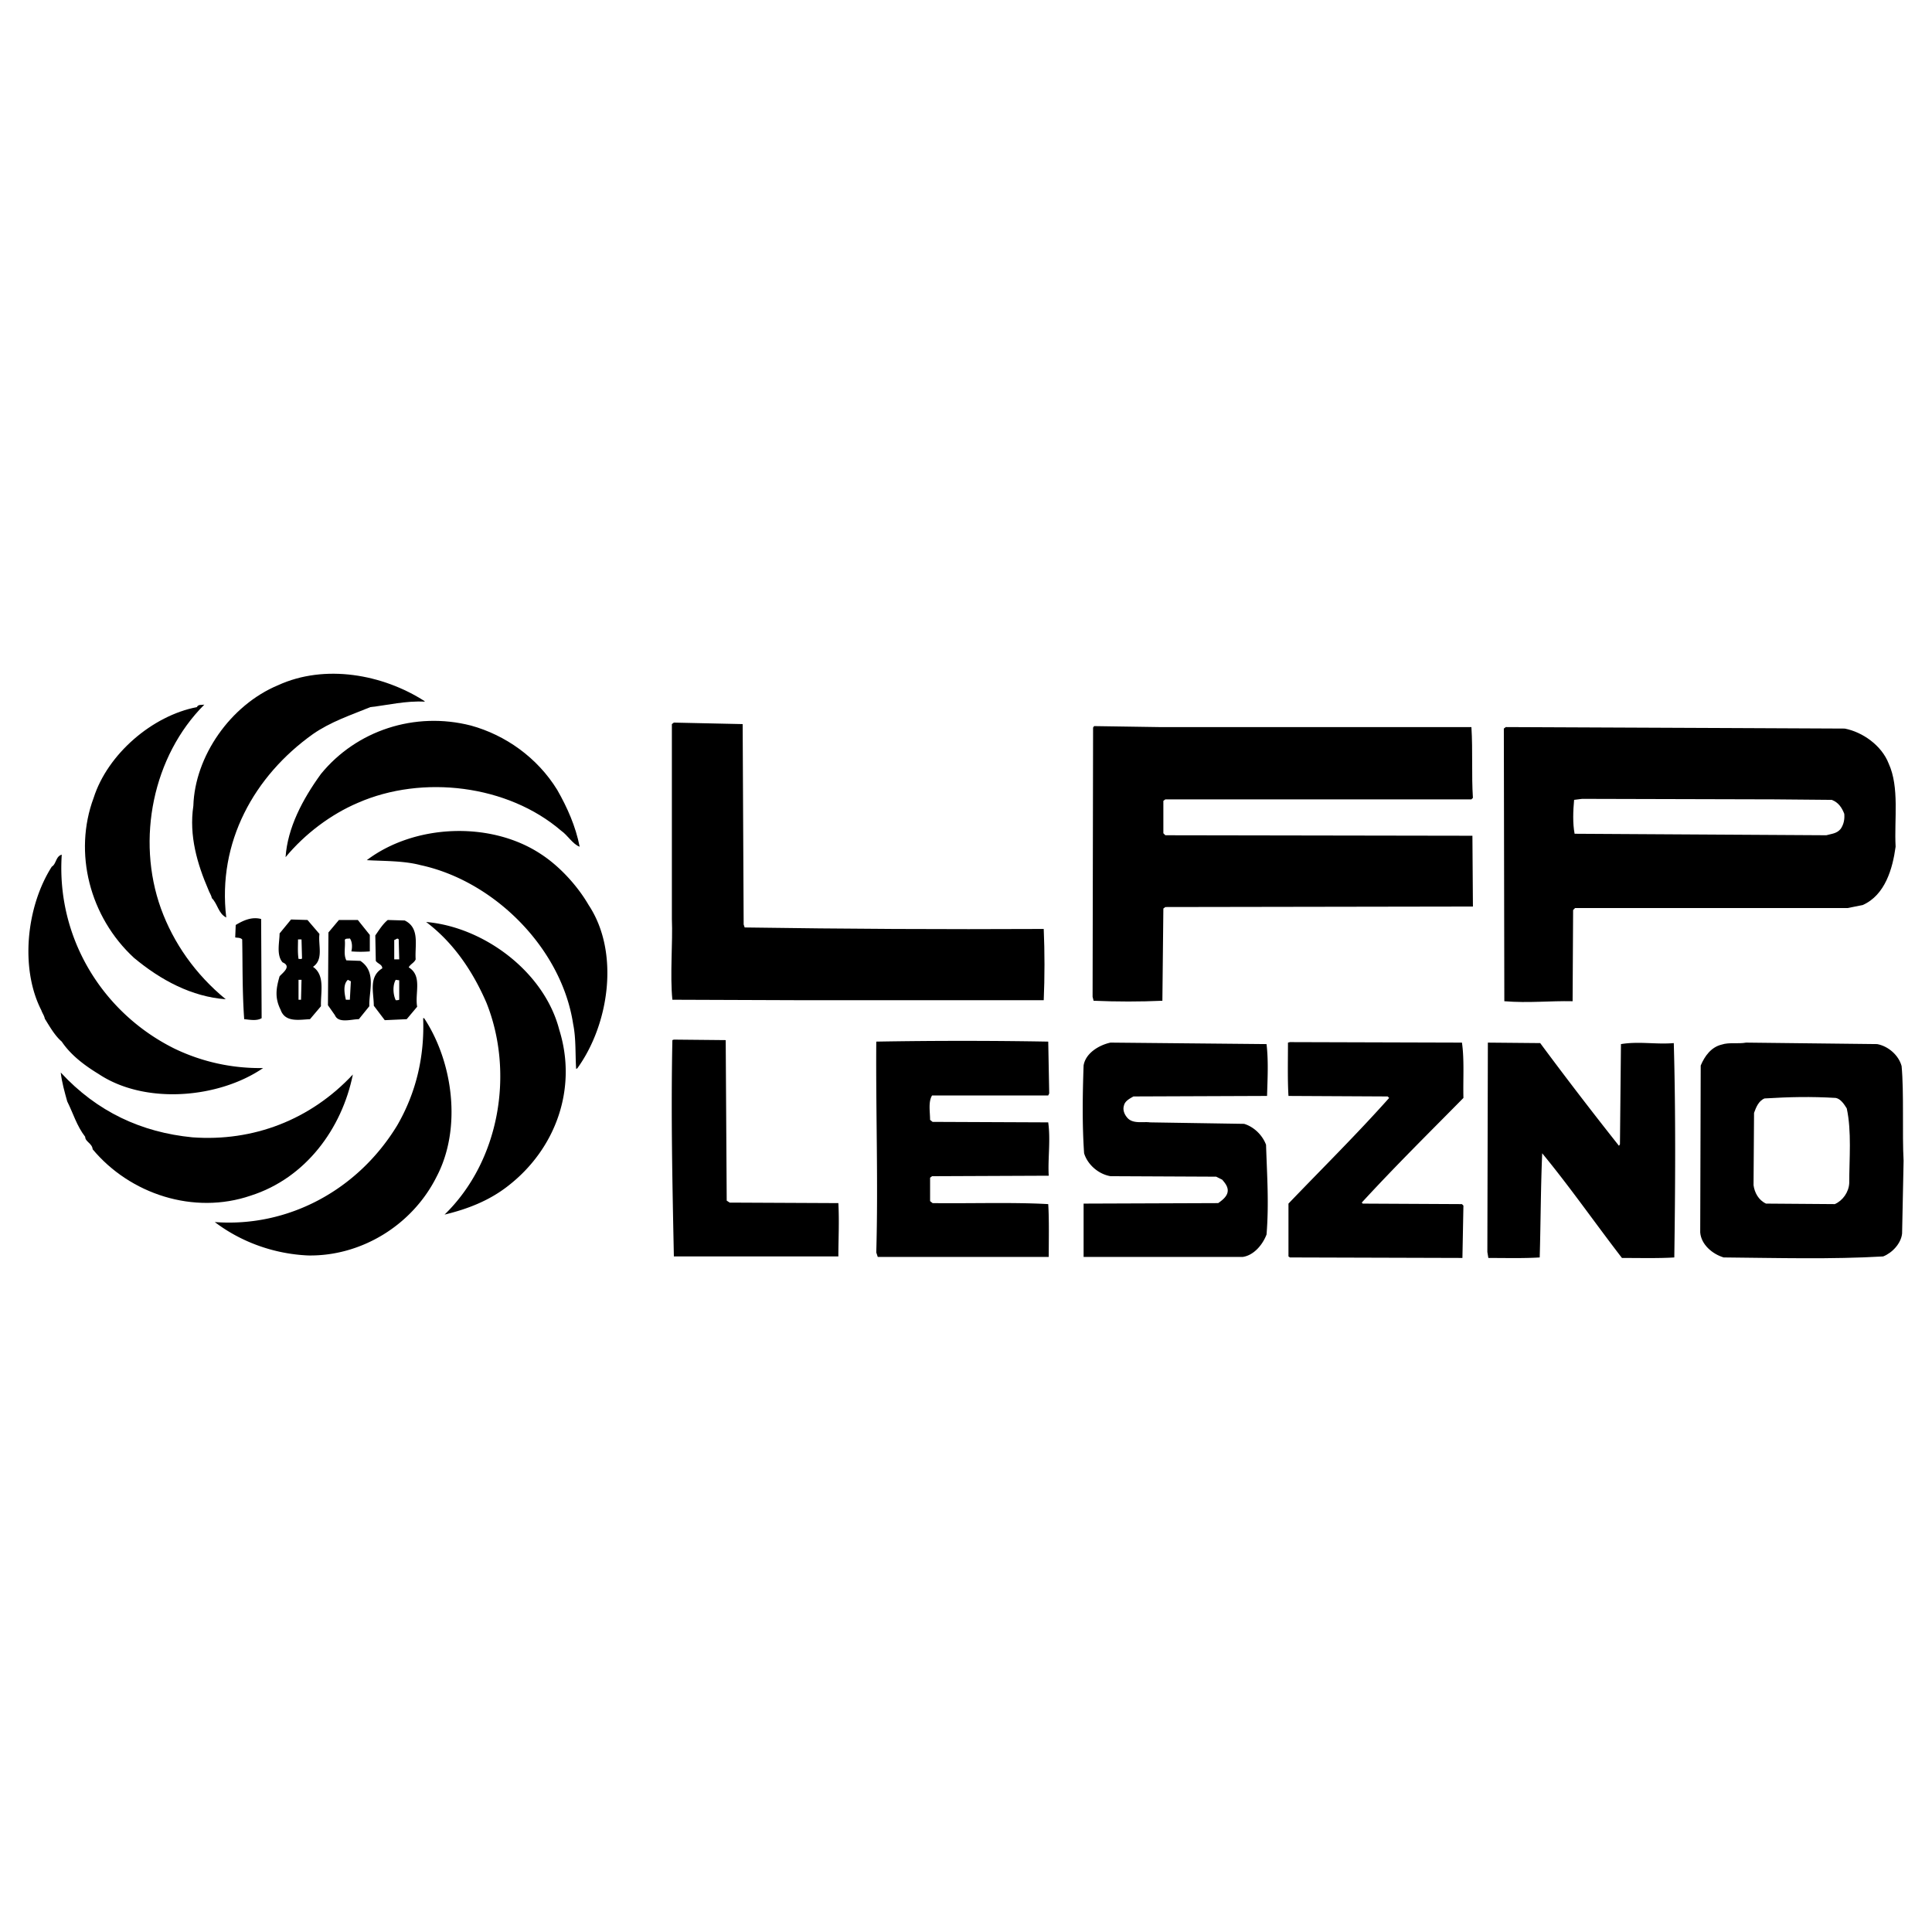<svg xmlns="http://www.w3.org/2000/svg" width="2500" height="2500" viewBox="0 0 192.756 192.756"><g fill-rule="evenodd" clip-rule="evenodd"><path fill="#fff" d="M0 0h192.756v192.756H0V0z"/><path d="M42.366 69.955v.049c-1.89-.1-3.68.348-5.421.547-1.939.795-3.928 1.442-5.719 2.686-5.868 4.177-9.549 10.792-8.653 18.301-.796-.397-.846-1.343-1.442-1.939-.05-.299-.249-.547-.348-.846-1.094-2.536-1.939-5.371-1.492-8.354.149-4.924 3.68-10.046 8.454-12.036 4.674-2.138 10.444-1.093 14.621 1.592z"/><path d="M20.384 70.303c-5.122 5.123-6.813 13.428-4.327 20.34 1.244 3.432 3.432 6.564 6.465 9.052-3.382-.25-6.465-1.891-9.151-4.128-4.426-4.078-6.067-10.494-4.028-15.964 1.393-4.377 5.869-8.206 10.294-9.051.151-.299.449-.199.747-.249zM55.595 78.807c.995 1.741 1.84 3.63 2.238 5.669-.696-.249-1.193-1.144-1.84-1.591-5.321-4.575-13.826-5.62-20.291-2.785-2.686 1.144-5.272 3.083-7.211 5.421.199-2.935 1.691-5.769 3.531-8.306 3.531-4.326 9.35-6.266 14.97-4.824 3.431.945 6.613 3.184 8.603 6.416zM74.195 92.235l.1.298c10.095.149 19.743.199 29.838.149.1 2.338.1 4.775 0 7.111H80.461l-13.378-.049c-.249-2.486.05-5.719-.05-8.056V72.243l.199-.149 6.863.149.1 19.992zM146.803 72.541c.15 2.388 0 4.774.15 7.062l-.15.149h-30.535l-.199.149v3.233l.199.199 30.635.05.051 7.062-30.686.05-.199.149-.098 9.201c-2.238.1-4.527.1-6.863 0l-.1-.398.049-26.855.1-.149 6.564.099h31.082v-.001zM184.053 72.69c1.791.348 3.68 1.691 4.377 3.481 1.094 2.387.547 5.57.695 8.305-.297 2.188-1.043 4.824-3.281 5.819l-1.492.298h-27.203l-.199.199-.051 9.1c-2.287-.049-4.375.199-6.812 0l-.049-27.203.197-.149 22.977.1 10.841.05zm-7.012 7.062l-19.197-.05-.795.1c-.1 1.094-.15 2.337.049 3.382l25.115.149c.498-.149 1.045-.149 1.441-.646.299-.447.398-.944.35-1.492-.25-.646-.598-1.144-1.244-1.392l-5.719-.051z"/><path d="M58.728 90.295c3.133 4.725 2.039 11.935-1.144 16.312-.05 0-.05 0-.1.049-.1-1.393 0-3.033-.299-4.475-1.144-7.56-7.857-14.274-15.218-15.865-1.691-.448-3.63-.398-5.371-.498 4.725-3.581 12.284-3.929 17.307-.646 1.94 1.244 3.731 3.233 4.825 5.123zM6.161 85.272c-.547 8.256 4.028 15.765 11.239 19.345a19.577 19.577 0 0 0 8.853 1.941c-4.426 3.033-11.787 3.68-16.412.596-1.393-.846-2.785-1.891-3.68-3.232-.696-.598-1.194-1.492-1.691-2.287-.05-.299-.249-.547-.348-.846-2.139-4.178-1.492-10.345 1.045-14.323.447-.249.397-1.045.994-1.194zM26.104 101.584c-.498.299-1.194.15-1.741.1-.199-2.834-.149-5.52-.199-7.957-.199-.199-.448-.149-.696-.199l.05-1.243c.746-.448 1.591-.846 2.536-.597l.05 9.896z"/><path d="M55.794 102.729c1.84 5.867-.348 11.887-5.073 15.566-1.89 1.492-4.078 2.336-6.366 2.885 5.52-5.371 6.962-14.174 4.177-21.137-1.293-2.984-3.183-5.918-6.018-8.057 5.77.497 11.788 4.973 13.28 10.743zM31.873 93.18c-.149 1.094.447 2.537-.646 3.281 1.243.846.746 2.588.795 3.93l-1.094 1.293c-1.094.051-2.487.348-2.934-.945-.597-1.193-.448-2.139-.1-3.332.298-.348 1.243-.994.298-1.393-.646-.745-.298-2.038-.298-2.884l1.144-1.392 1.641.049 1.194 1.393zm-1.791.547h-.348c0 .647-.049 1.244.05 1.94.149 0 .298.05.349-.05l-.051-1.89zm0 4.029h-.298v1.988h.249l.049-1.988zM36.896 93.279v1.642a11.3 11.3 0 0 1-1.84 0c.099-.398.099-.945-.149-1.293-.199.05-.547-.05-.498.249.05.646-.149 1.393.149 1.939l1.393.05c1.641 1.094.845 3.033.896 4.525l-1.045 1.293c-.746 0-2.039.447-2.387-.398l-.696-.994.049-7.26 1.044-1.244h1.89l1.194 1.491zm-1.891 4.625l-.298-.148c-.497.447-.348 1.342-.199 1.988h.398l.099-1.84z"/><path d="M40.376 91.837c1.542.746.995 2.487 1.095 3.879-.149.348-.498.448-.696.795 1.392.846.597 2.586.845 3.93l-1.044 1.242-2.188.1-1.094-1.441c0-1.293-.547-2.885.845-3.73 0-.398-.448-.447-.646-.746l-.05-2.537c.348-.497.746-1.144 1.243-1.542l1.69.05zm-.596 1.89c-.149-.199-.298.05-.447.05v1.94h.497l-.05-1.99zm.05 4.078l-.348-.049c-.298.496-.298 1.391 0 2.037.1 0 .249 0 .348-.049v-1.939zM42.316 101.584c2.885 4.377 3.78 10.99 1.244 15.814-2.438 4.875-7.56 7.957-12.831 7.859-3.333-.15-6.615-1.295-9.3-3.332 7.311.547 14.273-3.184 18.202-9.648 1.841-3.184 2.736-6.764 2.587-10.693h.098zM72.504 119.787l.298.197 10.842.051c.099 1.939 0 3.58 0 5.32H67.232c-.149-7.26-.298-14.172-.149-21.582l.149-.051 5.172.051.1 16.014zM104.68 109.094l-.1.199H92.994c-.398.646-.199 1.641-.199 2.438l.249.199 11.537.049c.25 1.791-.049 3.631.051 5.322l-11.637.049-.199.148v2.338l.249.199c3.68.049 8.105-.1 11.537.1.1 1.592.051 3.531.051 5.271H87.575l-.149-.447c.199-7.014-.05-13.826 0-21.037 5.669-.1 11.538-.1 17.157 0l.097 5.172zM145.859 104.021c.248 1.691.1 3.68.148 5.52-3.332 3.383-6.764 6.764-10.145 10.443l.1.1 9.896.051.148.148-.1 5.223-17.207-.051-.148-.1v-5.271c3.381-3.529 6.812-6.912 10.045-10.543l-.148-.148-9.896-.051c-.1-1.59-.051-3.629-.051-5.32l.199-.051 17.159.05zM126.363 104.17c.199 1.691.1 3.482.051 5.172l-13.328.051c-.35.199-.846.447-.945.895-.15.447.049.896.299 1.193.547.697 1.641.398 2.287.498l9.398.148c.996.299 1.84 1.145 2.189 2.09.1 3.133.299 5.867.049 8.951-.398 1.045-1.293 2.09-2.387 2.238h-15.865v-5.322l13.428-.049c.35-.248.746-.547.896-.945.197-.547-.15-.994-.498-1.393l-.598-.299-10.543-.049c-1.193-.199-2.287-1.145-2.635-2.287-.199-2.936-.15-5.869-.051-8.754.199-1.242 1.543-2.039 2.686-2.287l15.567.149zM153.666 104.07a398.703 398.703 0 0 0 7.859 10.246l.098-.15.1-9.996c1.791-.297 3.482.051 5.271-.1.199 7.014.15 14.521.051 21.385-1.543.1-3.58.051-5.223.051-2.686-3.482-5.172-7.062-7.957-10.443-.148 3.48-.148 6.912-.248 10.393-1.74.1-3.283.051-5.123.051l-.1-.598.051-20.887 5.221.048z"/><path d="M19.191 113.471c6.067.447 11.786-1.74 16.014-6.268-1.094 5.422-4.725 10.346-10.195 12.086-5.669 1.939-12.035-.148-15.765-4.625-.05-.598-.746-.746-.746-1.244-.846-1.094-1.193-2.336-1.791-3.531-.249-.895-.547-1.939-.646-2.883 3.63 3.928 8.056 5.967 13.129 6.465zM187.285 104.17c1.094.199 2.139 1.094 2.438 2.189.248 2.635.049 6.764.199 9.449l-.15 7.26c-.1.994-.994 1.939-1.889 2.287-5.123.299-10.543.15-15.914.1-1.145-.348-2.238-1.293-2.338-2.486l.049-16.66c.398-.945 1.045-1.84 2.09-2.088.746-.25 1.641-.051 2.438-.199l13.077.148zm-4.127 5.371c-2.537-.148-4.576-.1-7.111.051-.598.248-.846.895-1.045 1.441l-.051 7.211c.1.746.498 1.492 1.244 1.84l6.863.051c.795-.348 1.393-1.193 1.441-2.09 0-2.436.25-5.172-.248-7.459-.247-.398-.597-.945-1.093-1.045z"/></g></svg>